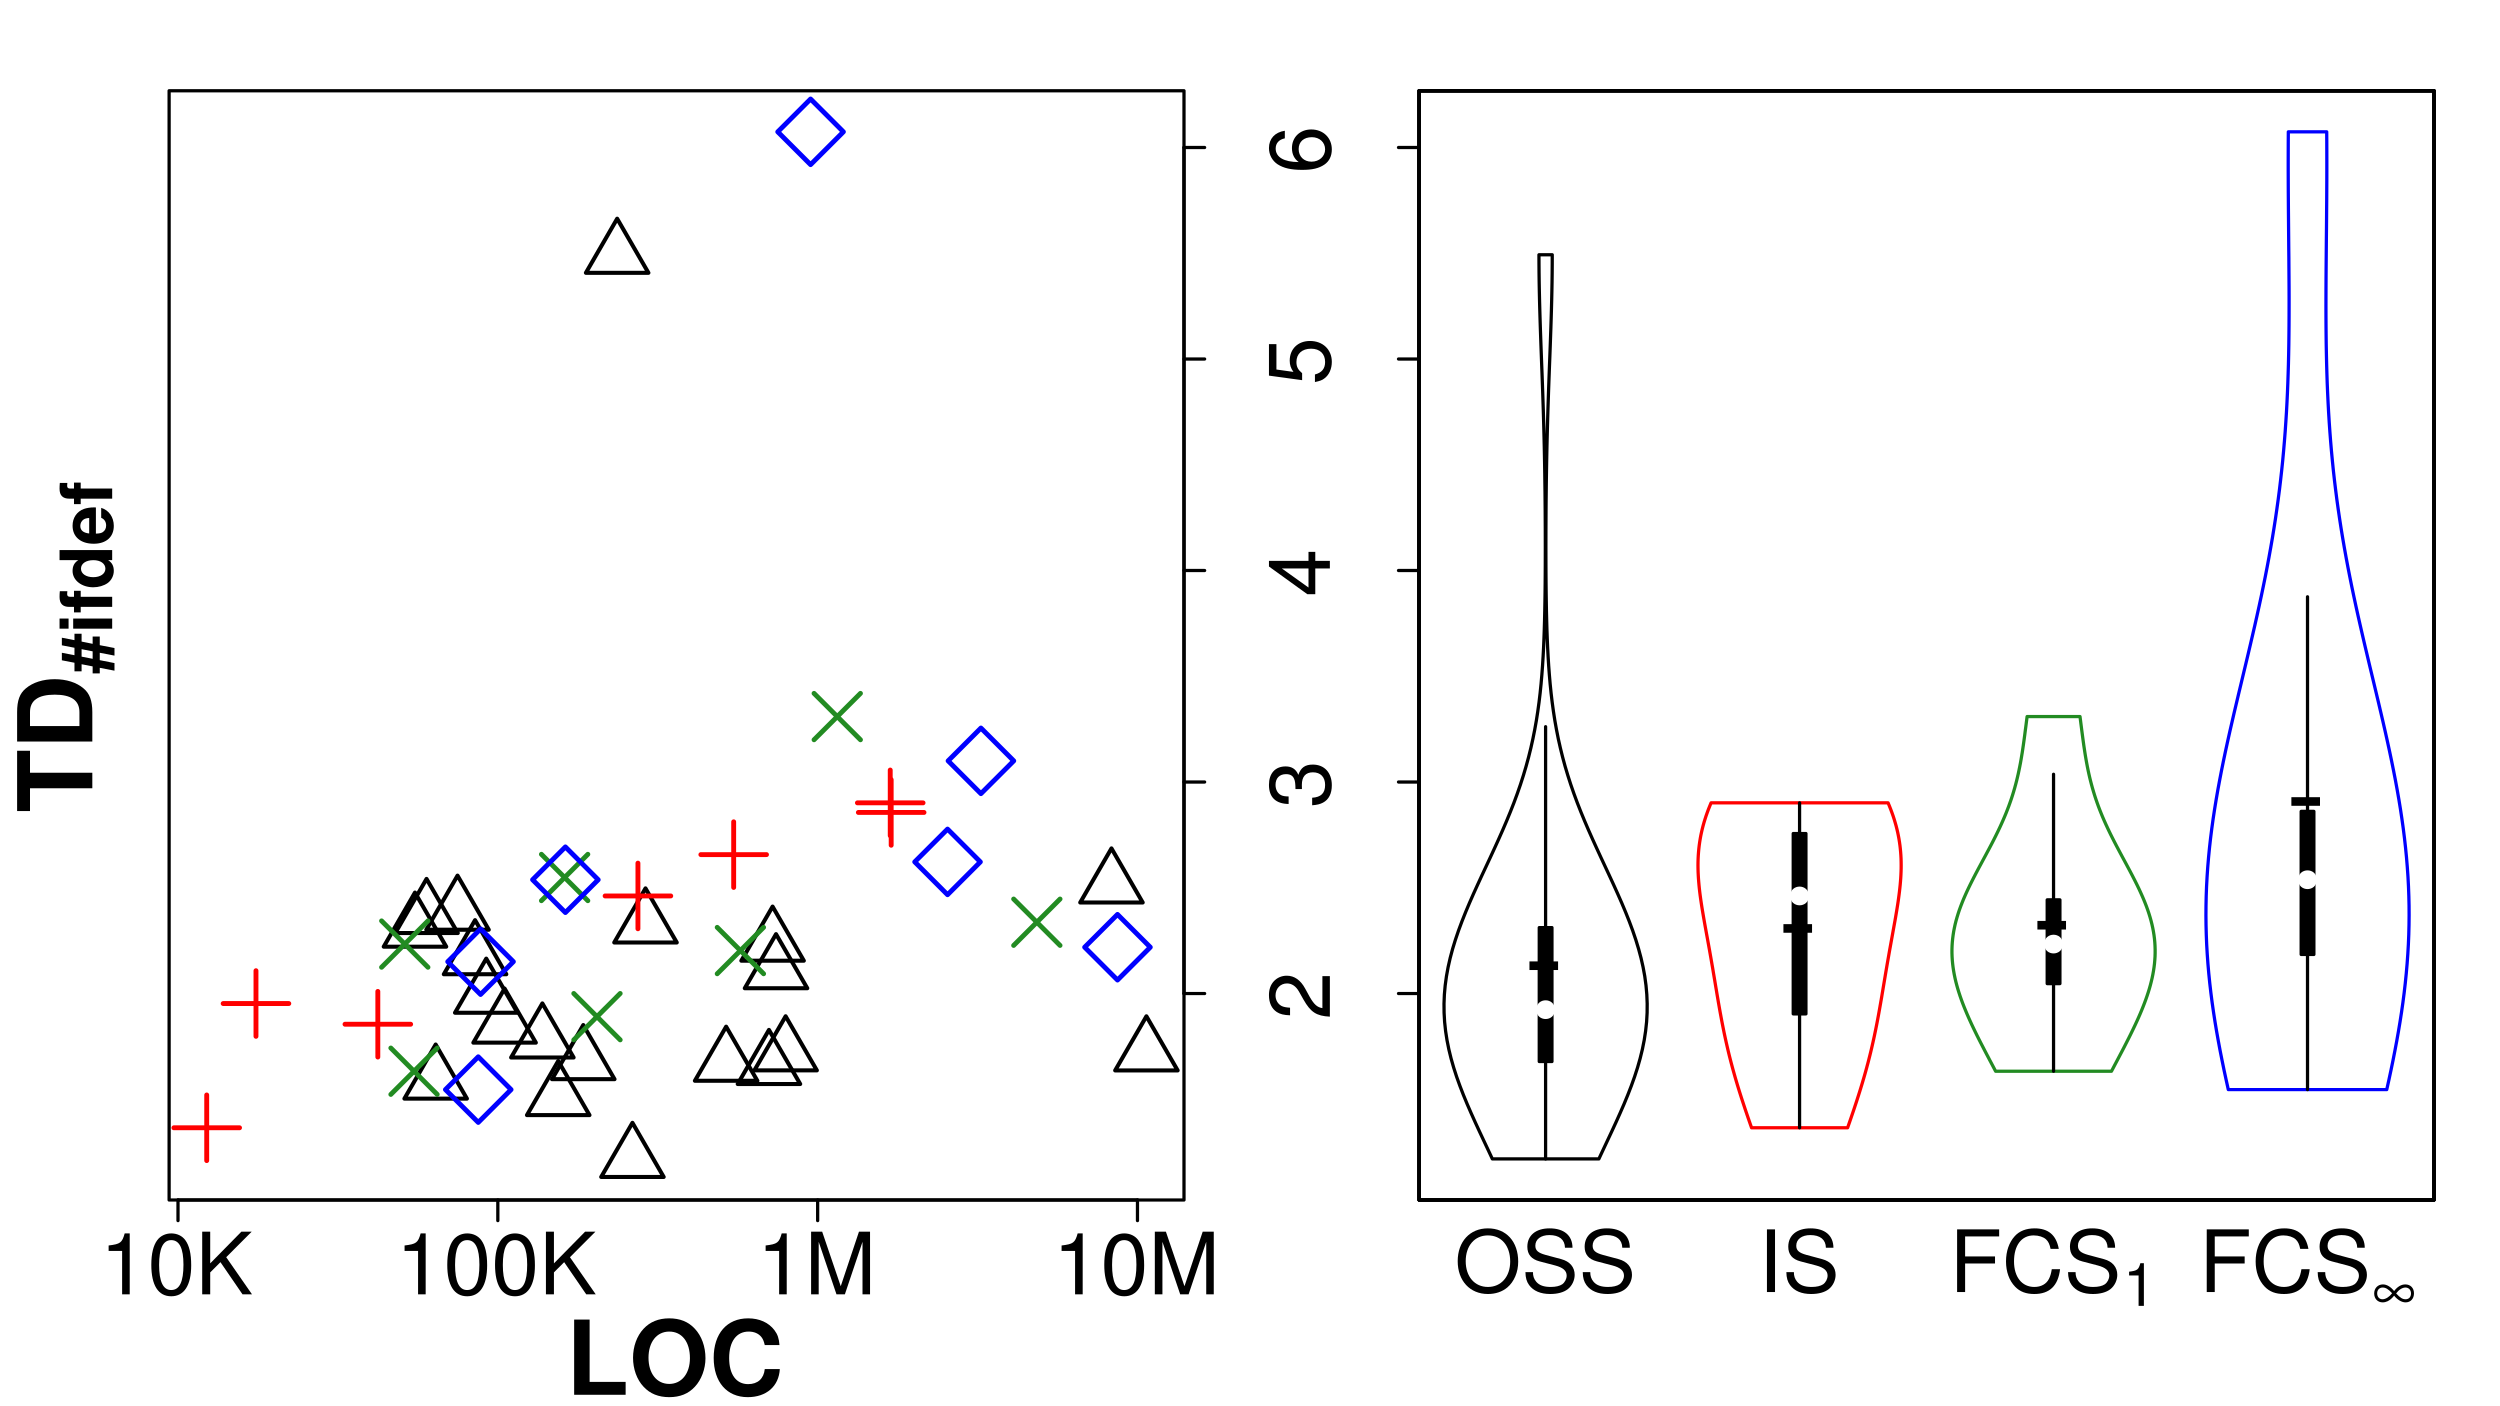 <?xml version="1.0" encoding="UTF-8"?>
<svg xmlns="http://www.w3.org/2000/svg" xmlns:xlink="http://www.w3.org/1999/xlink" width="576pt" height="324pt" viewBox="0 0 576 324" version="1.1">
<defs>
<g>
<symbol overflow="visible" id="glyph0-0">
<path style="stroke:none;" d="M 5.125 -10 L 5.125 0 L 6.875 0 L 6.875 -14.031 L 5.719 -14.031 C 5.109 -11.875 4.719 -11.578 2.016 -11.25 L 2.016 -10 Z M 5.125 -10 "/>
</symbol>
<symbol overflow="visible" id="glyph0-1">
<path style="stroke:none;" d="M 5.438 -14.031 C 4.141 -14.031 2.953 -13.469 2.219 -12.484 C 1.312 -11.266 0.844 -9.391 0.844 -6.797 C 0.844 -2.062 2.438 0.453 5.438 0.453 C 8.406 0.453 10.031 -2.062 10.031 -6.672 C 10.031 -9.406 9.594 -11.219 8.672 -12.484 C 7.938 -13.484 6.766 -14.031 5.438 -14.031 Z M 5.438 -12.484 C 7.328 -12.484 8.25 -10.594 8.25 -6.828 C 8.25 -2.844 7.344 -0.984 5.406 -0.984 C 3.562 -0.984 2.641 -2.938 2.641 -6.766 C 2.641 -10.609 3.562 -12.484 5.438 -12.484 Z M 5.438 -12.484 "/>
</symbol>
<symbol overflow="visible" id="glyph0-2">
<path style="stroke:none;" d="M 3.406 -5.047 L 5.766 -7.406 L 10.844 0 L 13.031 0 L 7.094 -8.547 L 12.969 -14.438 L 10.594 -14.438 L 3.406 -7.125 L 3.406 -14.438 L 1.562 -14.438 L 1.562 0 L 3.406 0 Z M 3.406 -5.047 "/>
</symbol>
<symbol overflow="visible" id="glyph0-3">
<path style="stroke:none;" d="M 9.266 0 L 13.328 -12.094 L 13.328 0 L 15.062 0 L 15.062 -14.438 L 12.516 -14.438 L 8.312 -1.859 L 4.031 -14.438 L 1.484 -14.438 L 1.484 0 L 3.234 0 L 3.234 -12.094 L 7.328 0 Z M 9.266 0 "/>
</symbol>
<symbol overflow="visible" id="glyph0-4">
<path style="stroke:none;" d="M 7.703 -14.672 C 3.562 -14.672 0.75 -11.625 0.75 -7.109 C 0.75 -2.594 3.562 0.453 7.719 0.453 C 9.469 0.453 11.031 -0.078 12.188 -1.062 C 13.766 -2.391 14.688 -4.625 14.688 -6.984 C 14.688 -11.641 11.938 -14.672 7.703 -14.672 Z M 7.703 -13.047 C 10.828 -13.047 12.844 -10.672 12.844 -7.031 C 12.844 -3.547 10.766 -1.172 7.719 -1.172 C 4.656 -1.172 2.594 -3.547 2.594 -7.109 C 2.594 -10.672 4.656 -13.047 7.703 -13.047 Z M 7.703 -13.047 "/>
</symbol>
<symbol overflow="visible" id="glyph0-5">
<path style="stroke:none;" d="M 11.797 -10.203 C 11.781 -13.031 9.844 -14.672 6.516 -14.672 C 3.344 -14.672 1.391 -13.047 1.391 -10.438 C 1.391 -8.672 2.312 -7.562 4.219 -7.062 L 7.797 -6.125 C 9.625 -5.641 10.453 -4.906 10.453 -3.781 C 10.453 -3.016 10.031 -2.219 9.422 -1.781 C 8.844 -1.391 7.938 -1.172 6.766 -1.172 C 5.203 -1.172 4.141 -1.547 3.438 -2.375 C 2.906 -3.016 2.672 -3.703 2.688 -4.594 L 0.953 -4.594 C 0.969 -3.266 1.234 -2.391 1.797 -1.609 C 2.797 -0.25 4.453 0.453 6.656 0.453 C 8.375 0.453 9.781 0.062 10.703 -0.656 C 11.688 -1.422 12.297 -2.719 12.297 -3.953 C 12.297 -5.734 11.188 -7.047 9.219 -7.578 L 5.609 -8.547 C 3.859 -9.031 3.234 -9.578 3.234 -10.688 C 3.234 -12.156 4.516 -13.125 6.453 -13.125 C 8.75 -13.125 10.031 -12.078 10.062 -10.203 Z M 11.797 -10.203 "/>
</symbol>
<symbol overflow="visible" id="glyph0-6">
<path style="stroke:none;" d="M 3.844 -14.438 L 1.984 -14.438 L 1.984 0 L 3.844 0 Z M 3.844 -14.438 "/>
</symbol>
<symbol overflow="visible" id="glyph0-7">
<path style="stroke:none;" d="M 3.625 -6.578 L 10.516 -6.578 L 10.516 -8.203 L 3.625 -8.203 L 3.625 -12.812 L 11.469 -12.812 L 11.469 -14.438 L 1.781 -14.438 L 1.781 0 L 3.625 0 Z M 3.625 -6.578 "/>
</symbol>
<symbol overflow="visible" id="glyph0-8">
<path style="stroke:none;" d="M 13.109 -9.953 C 12.531 -13.125 10.703 -14.672 7.547 -14.672 C 5.609 -14.672 4.031 -14.062 2.969 -12.875 C 1.656 -11.438 0.953 -9.391 0.953 -7.047 C 0.953 -4.672 1.688 -2.641 3.047 -1.234 C 4.156 -0.078 5.578 0.453 7.469 0.453 C 10.984 0.453 12.969 -1.438 13.406 -5.266 L 11.5 -5.266 C 11.344 -4.281 11.141 -3.609 10.844 -3.031 C 10.25 -1.844 9.031 -1.172 7.484 -1.172 C 4.609 -1.172 2.797 -3.469 2.797 -7.062 C 2.797 -10.766 4.531 -13.047 7.328 -13.047 C 8.5 -13.047 9.578 -12.688 10.172 -12.141 C 10.703 -11.641 11 -11.031 11.219 -9.953 Z M 13.109 -9.953 "/>
</symbol>
<symbol overflow="visible" id="glyph1-0">
<path style="stroke:none;" d="M -1.719 -10.016 L -1.719 -2.641 C -2.875 -2.812 -3.609 -3.438 -4.609 -5.172 L -5.688 -7.141 C -6.75 -9.109 -8.203 -10.109 -9.922 -10.109 C -11.094 -10.109 -12.172 -9.641 -12.922 -8.812 C -13.672 -7.984 -14.031 -6.953 -14.031 -5.625 C -14.031 -3.844 -13.406 -2.516 -12.219 -1.734 C -11.469 -1.25 -10.594 -1.031 -9.172 -0.984 L -9.172 -2.734 C -10.109 -2.797 -10.688 -2.906 -11.141 -3.141 C -12 -3.609 -12.516 -4.516 -12.516 -5.562 C -12.516 -7.141 -11.391 -8.328 -9.875 -8.328 C -8.766 -8.328 -7.812 -7.688 -7.109 -6.438 L -6.078 -4.609 C -4.422 -1.688 -3.094 -0.828 0 -0.672 L 0 -10.016 Z M -1.719 -10.016 "/>
</symbol>
<symbol overflow="visible" id="glyph1-1">
<path style="stroke:none;" d="M -6.438 -4.375 L -6.438 -4.594 L -6.453 -5.328 C -6.453 -7.25 -5.578 -8.234 -3.906 -8.234 C -2.141 -8.234 -1.094 -7.141 -1.094 -5.328 C -1.094 -3.422 -2.047 -2.5 -4.078 -2.375 L -4.078 -0.641 C -2.953 -0.719 -2.219 -0.906 -1.578 -1.25 C -0.234 -1.953 0.453 -3.344 0.453 -5.266 C 0.453 -8.156 -1.266 -10.016 -3.922 -10.016 C -5.703 -10.016 -6.688 -9.328 -7.266 -7.641 C -7.781 -8.953 -8.766 -9.594 -10.172 -9.594 C -12.594 -9.594 -14.031 -8 -14.031 -5.328 C -14.031 -2.5 -12.484 -0.984 -9.5 -0.938 L -9.5 -2.672 C -10.359 -2.688 -10.828 -2.766 -11.266 -2.984 C -12.031 -3.391 -12.516 -4.25 -12.516 -5.344 C -12.516 -6.891 -11.594 -7.812 -10.109 -7.812 C -9.125 -7.812 -8.531 -7.469 -8.219 -6.688 C -8.016 -6.219 -7.938 -5.609 -7.922 -4.375 Z M -6.438 -4.375 "/>
</symbol>
<symbol overflow="visible" id="glyph1-2">
<path style="stroke:none;" d="M -3.359 -6.469 L 0 -6.469 L 0 -8.219 L -3.359 -8.219 L -3.359 -10.297 L -4.922 -10.297 L -4.922 -8.219 L -14.031 -8.219 L -14.031 -6.922 L -5.203 -0.547 L -3.359 -0.547 Z M -4.922 -6.469 L -4.922 -2.078 L -11.062 -6.469 Z M -4.922 -6.469 "/>
</symbol>
<symbol overflow="visible" id="glyph1-3">
<path style="stroke:none;" d="M -14.031 -9.422 L -14.031 -2.172 L -6.391 -1.125 L -6.391 -2.734 C -7.359 -3.547 -7.703 -4.219 -7.703 -5.312 C -7.703 -7.188 -6.422 -8.375 -4.328 -8.375 C -2.312 -8.375 -1.094 -7.203 -1.094 -5.312 C -1.094 -3.781 -1.859 -2.844 -3.438 -2.438 L -3.438 -0.688 C -2.297 -0.938 -1.734 -1.125 -1.234 -1.547 C -0.156 -2.344 0.453 -3.766 0.453 -5.344 C 0.453 -8.172 -1.609 -10.156 -4.578 -10.156 C -7.344 -10.156 -9.25 -8.312 -9.25 -5.625 C -9.25 -4.625 -8.984 -3.844 -8.391 -3.031 L -12.312 -3.578 L -12.312 -9.422 Z M -14.031 -9.422 "/>
</symbol>
<symbol overflow="visible" id="glyph1-4">
<path style="stroke:none;" d="M -10.375 -9.859 C -12.672 -9.516 -14.031 -8.016 -14.031 -5.875 C -14.031 -4.328 -13.281 -2.953 -12.031 -2.125 C -10.672 -1.25 -8.953 -0.844 -6.391 -0.844 C -4.031 -0.844 -2.531 -1.203 -1.281 -2.047 C -0.156 -2.797 0.453 -4.016 0.453 -5.562 C 0.453 -8.234 -1.531 -10.156 -4.281 -10.156 C -6.891 -10.156 -8.734 -8.375 -8.734 -5.859 C -8.734 -4.469 -8.203 -3.391 -7.172 -2.641 C -10.594 -2.656 -12.484 -3.766 -12.484 -5.766 C -12.484 -6.984 -11.719 -7.844 -10.375 -8.109 Z M -7.188 -5.641 C -7.188 -7.328 -6.016 -8.375 -4.141 -8.375 C -2.375 -8.375 -1.094 -7.188 -1.094 -5.578 C -1.094 -3.953 -2.438 -2.734 -4.234 -2.734 C -5.984 -2.734 -7.188 -3.922 -7.188 -5.641 Z M -7.188 -5.641 "/>
</symbol>
<symbol overflow="visible" id="glyph2-0">
<path style="stroke:none;" d="M -14.359 -9.156 L -14.359 -14.219 L -17.328 -14.219 L -17.328 -0.328 L -14.359 -0.328 L -14.359 -5.578 L 0 -5.578 L 0 -9.156 Z M -14.359 -9.156 "/>
</symbol>
<symbol overflow="visible" id="glyph2-1">
<path style="stroke:none;" d="M 0 -1.828 L 0 -8.609 C 0 -11.234 -0.625 -12.906 -2.016 -14.062 C -3.641 -15.453 -5.984 -16.188 -8.672 -16.188 C -11.344 -16.188 -13.688 -15.453 -15.328 -14.062 C -16.734 -12.906 -17.328 -11.266 -17.328 -8.609 L -17.328 -1.828 Z M -2.969 -5.391 L -14.359 -5.391 L -14.359 -8.609 C -14.359 -11.281 -12.484 -12.625 -8.656 -12.625 C -4.844 -12.625 -2.969 -11.281 -2.969 -8.609 Z M -2.969 -5.391 "/>
</symbol>
<symbol overflow="visible" id="glyph3-0">
<path style="stroke:none;" d="M 0.531 -2.422 L -2.859 -3.094 L -2.859 -4.797 L 0.531 -4.141 L 0.531 -5.891 L -2.859 -6.547 L -2.859 -8.531 L -4.5 -8.531 L -4.5 -6.859 L -7.047 -7.375 L -7.047 -9.188 L -8.688 -9.188 L -8.688 -7.703 L -11.594 -8.266 L -11.594 -6.516 L -8.688 -5.953 L -8.688 -4.234 L -11.594 -4.797 L -11.594 -3.062 L -8.688 -2.5 L -8.688 -0.516 L -7.047 -0.516 L -7.047 -2.156 L -4.5 -1.656 L -4.5 -0.047 L -2.859 -0.047 L -2.859 -1.328 L 0.531 -0.672 Z M -4.5 -3.406 L -7.047 -3.906 L -7.047 -5.625 L -4.5 -5.125 Z M -4.5 -3.406 "/>
</symbol>
<symbol overflow="visible" id="glyph3-1">
<path style="stroke:none;" d="M -8.984 -3.438 L -8.984 -1.109 L 0 -1.109 L 0 -3.438 Z M -12.125 -3.438 L -12.125 -1.109 L -10.047 -1.109 L -10.047 -3.438 Z M -12.125 -3.438 "/>
</symbol>
<symbol overflow="visible" id="glyph3-2">
<path style="stroke:none;" d="M -8.797 -5.203 L -8.797 -3.828 L -9.672 -3.828 C -10.141 -3.828 -10.375 -4.016 -10.375 -4.453 C -10.375 -4.656 -10.359 -4.922 -10.328 -5.125 L -12.062 -5.125 C -12.109 -4.688 -12.125 -4.109 -12.125 -3.797 C -12.125 -2.25 -11.391 -1.5 -9.875 -1.5 L -8.797 -1.5 L -8.797 -0.234 L -7.25 -0.234 L -7.25 -1.5 L 0 -1.5 L 0 -3.828 L -7.25 -3.828 L -7.25 -5.203 Z M -8.797 -5.203 "/>
</symbol>
<symbol overflow="visible" id="glyph3-3">
<path style="stroke:none;" d="M 0 -6.734 L 0 -9.062 L -12.125 -9.062 L -12.125 -6.734 L -7.812 -6.734 C -8.719 -6.156 -9.125 -5.375 -9.125 -4.25 C -9.125 -2.109 -7.062 -0.484 -4.359 -0.484 C -3.141 -0.484 -1.906 -0.844 -1.047 -1.453 C -0.188 -2.062 0.375 -3.156 0.375 -4.25 C 0.375 -5.375 -0.031 -6.156 -0.922 -6.734 Z M -7.188 -4.766 C -7.188 -5.953 -6.031 -6.734 -4.328 -6.734 C -2.688 -6.734 -1.562 -5.938 -1.562 -4.766 C -1.562 -3.609 -2.703 -2.812 -4.359 -2.812 C -6.016 -2.812 -7.188 -3.609 -7.188 -4.766 Z M -7.188 -4.766 "/>
</symbol>
<symbol overflow="visible" id="glyph3-4">
<path style="stroke:none;" d="M -3.75 -8.719 C -3.953 -8.734 -4.047 -8.734 -4.156 -8.734 C -5.047 -8.734 -5.891 -8.594 -6.516 -8.375 C -8.141 -7.781 -9.125 -6.328 -9.125 -4.516 C -9.125 -1.938 -7.266 -0.359 -4.25 -0.359 C -1.375 -0.359 0.375 -1.922 0.375 -4.469 C 0.375 -6.484 -0.766 -8.109 -2.531 -8.625 L -2.531 -6.328 C -1.812 -6.047 -1.391 -5.406 -1.391 -4.562 C -1.391 -3.891 -1.672 -3.359 -2.172 -3.031 C -2.516 -2.812 -2.906 -2.719 -3.75 -2.688 Z M -5.297 -2.719 C -6.672 -2.875 -7.344 -3.453 -7.344 -4.484 C -7.344 -5.078 -7.062 -5.609 -6.594 -5.938 C -6.266 -6.156 -5.922 -6.25 -5.297 -6.297 Z M -5.297 -2.719 "/>
</symbol>
<symbol overflow="visible" id="glyph4-0">
<path style="stroke:none;" d="M 5.469 -17.328 L 1.906 -17.328 L 1.906 0 L 13.766 0 L 13.766 -2.969 L 5.469 -2.969 Z M 5.469 -17.328 "/>
</symbol>
<symbol overflow="visible" id="glyph4-1">
<path style="stroke:none;" d="M 9.266 -17.609 C 6.844 -17.609 4.844 -16.797 3.375 -15.203 C 1.828 -13.547 0.953 -11.125 0.953 -8.531 C 0.953 -5.938 1.828 -3.5 3.375 -1.859 C 4.875 -0.234 6.828 0.547 9.297 0.547 C 11.766 0.547 13.719 -0.234 15.203 -1.859 C 16.703 -3.453 17.641 -5.969 17.641 -8.406 C 17.641 -11.125 16.75 -13.547 15.203 -15.203 C 13.688 -16.844 11.766 -17.609 9.266 -17.609 Z M 9.297 -14.562 C 12.219 -14.562 14.062 -12.188 14.062 -8.438 C 14.062 -4.891 12.141 -2.5 9.297 -2.5 C 6.422 -2.5 4.516 -4.891 4.516 -8.531 C 4.516 -12.172 6.422 -14.562 9.297 -14.562 Z M 9.297 -14.562 "/>
</symbol>
<symbol overflow="visible" id="glyph4-2">
<path style="stroke:none;" d="M 16.203 -11.453 C 16.094 -12.953 15.781 -13.906 15.047 -14.875 C 13.719 -16.641 11.578 -17.609 8.984 -17.609 C 4.094 -17.609 1.047 -14.109 1.047 -8.516 C 1.047 -2.953 4.062 0.547 8.891 0.547 C 13.188 0.547 16.062 -1.953 16.281 -5.922 L 12.812 -5.922 C 12.594 -3.703 11.188 -2.453 8.984 -2.453 C 6.234 -2.453 4.609 -4.688 4.609 -8.453 C 4.609 -12.281 6.297 -14.562 9.109 -14.562 C 10.344 -14.562 11.359 -14.141 12.031 -13.312 C 12.406 -12.828 12.594 -12.375 12.812 -11.453 Z M 16.203 -11.453 "/>
</symbol>
<symbol overflow="visible" id="glyph5-0">
<path style="stroke:none;" d="M 3.594 -7 L 3.594 0 L 4.812 0 L 4.812 -9.828 L 4 -9.828 C 3.578 -8.312 3.297 -8.109 1.406 -7.875 L 1.406 -7 Z M 3.594 -7 "/>
</symbol>
<symbol overflow="visible" id="glyph6-0">
<path style="stroke:none;" d="M 4.953 -3.141 C 5.75 -2.156 6.719 -1.594 7.594 -1.594 C 8.75 -1.594 9.531 -2.438 9.531 -3.688 C 9.531 -4.906 8.719 -5.734 7.531 -5.734 C 6.594 -5.734 5.703 -5.203 4.953 -4.203 C 4.156 -5.203 3.25 -5.734 2.375 -5.734 C 1.203 -5.734 0.359 -4.859 0.359 -3.641 C 0.359 -2.438 1.172 -1.594 2.312 -1.594 C 3.109 -1.594 3.891 -1.969 4.531 -2.656 Z M 5.422 -3.656 C 6.016 -4.484 6.828 -5.016 7.562 -5.016 C 8.312 -5.016 8.844 -4.453 8.844 -3.656 C 8.844 -2.844 8.359 -2.312 7.609 -2.312 C 6.875 -2.312 6.391 -2.625 5.422 -3.656 Z M 4.484 -3.688 C 3.828 -2.828 2.984 -2.312 2.266 -2.312 C 1.531 -2.312 1.047 -2.875 1.047 -3.688 C 1.047 -4.469 1.562 -5.016 2.312 -5.016 C 2.984 -5.016 3.609 -4.656 4.391 -3.797 C 4.453 -3.734 4.453 -3.734 4.484 -3.688 Z M 4.484 -3.688 "/>
</symbol>
<symbol overflow="visible" id="glyph7-0">
<path style="stroke:none;" d="M 7.875 -8.641 L 1.281 -8.641 L 1.281 -6.656 L 7.875 -6.656 Z M 7.875 -8.641 "/>
</symbol>
</g>
<clipPath id="clip1">
  <path d="M 38.965 20.91 L 273.793 20.91 L 273.793 277.48 L 38.965 277.48 Z M 38.965 20.91 "/>
</clipPath>
<clipPath id="clip2">
  <path d="M 38.965 20.91 L 273.793 20.91 L 273.793 277.48 L 38.965 277.48 Z M 38.965 20.91 "/>
</clipPath>
<clipPath id="clip3">
  <path d="M 0 0 L 289 0 L 289 325 L 0 325 Z M 0 0 "/>
</clipPath>
<clipPath id="clip4">
  <path d="M 326.965 20.91 L 561.793 20.91 L 561.793 277.48 L 326.965 277.48 Z M 326.965 20.91 "/>
</clipPath>
<clipPath id="clip5">
  <path d="M 326.965 20.91 L 561.793 20.91 L 561.793 277.48 L 326.965 277.48 Z M 326.965 20.91 "/>
</clipPath>
<clipPath id="clip6">
  <path d="M 326.965 20.91 L 561.793 20.91 L 561.793 277.48 L 326.965 277.48 Z M 326.965 20.91 "/>
</clipPath>
<clipPath id="clip7">
  <path d="M 326.965 20.91 L 561.793 20.91 L 561.793 277.48 L 326.965 277.48 Z M 326.965 20.91 "/>
</clipPath>
</defs>
<g id="surface26">
<rect x="0" y="0" width="576" height="324" style="fill:rgb(100%,100%,100%);fill-opacity:1;stroke:none;"/>
<g clip-path="url(#clip1)" clip-rule="nonzero">
<path style="fill:none;stroke-width:0.938;stroke-linecap:round;stroke-linejoin:round;stroke:rgb(0%,0%,0%);stroke-opacity:1;stroke-miterlimit:10;" d="M 128.613 244.453 L 135.816 256.922 L 121.414 256.922 L 128.613 244.453 "/>
<path style="fill:none;stroke-width:0.938;stroke-linecap:round;stroke-linejoin:round;stroke:rgb(0%,0%,0%);stroke-opacity:1;stroke-miterlimit:10;" d="M 167.301 236.543 L 174.5 249.012 L 160.102 249.012 L 167.301 236.543 "/>
<path style="fill:none;stroke-width:0.938;stroke-linecap:round;stroke-linejoin:round;stroke:rgb(0%,0%,0%);stroke-opacity:1;stroke-miterlimit:10;" d="M 134.387 236.172 L 141.586 248.645 L 127.184 248.645 L 134.387 236.172 "/>
<path style="fill:none;stroke-width:0.938;stroke-linecap:round;stroke-linejoin:round;stroke:rgb(0%,0%,0%);stroke-opacity:1;stroke-miterlimit:10;" d="M 100.379 240.656 L 107.578 253.125 L 93.176 253.125 L 100.379 240.656 "/>
<path style="fill:none;stroke-width:0.938;stroke-linecap:round;stroke-linejoin:round;stroke:rgb(0%,0%,0%);stroke-opacity:1;stroke-miterlimit:10;" d="M 256.082 195.469 L 263.281 207.938 L 248.883 207.938 L 256.082 195.469 "/>
<path style="fill:none;stroke-width:0.938;stroke-linecap:round;stroke-linejoin:round;stroke:rgb(0%,0%,0%);stroke-opacity:1;stroke-miterlimit:10;" d="M 177.168 237.289 L 184.367 249.758 L 169.969 249.758 L 177.168 237.289 "/>
<path style="fill:none;stroke-width:0.938;stroke-linecap:round;stroke-linejoin:round;stroke:rgb(0%,0%,0%);stroke-opacity:1;stroke-miterlimit:10;" d="M 145.715 258.699 L 152.914 271.172 L 138.516 271.172 L 145.715 258.699 "/>
<path style="fill:none;stroke-width:0.938;stroke-linecap:round;stroke-linejoin:round;stroke:rgb(0%,0%,0%);stroke-opacity:1;stroke-miterlimit:10;" d="M 109.453 212 L 116.652 224.469 L 102.254 224.469 L 109.453 212 "/>
<path style="fill:none;stroke-width:0.938;stroke-linecap:round;stroke-linejoin:round;stroke:rgb(0%,0%,0%);stroke-opacity:1;stroke-miterlimit:10;" d="M 142.195 50.387 L 149.395 62.859 L 134.992 62.859 L 142.195 50.387 "/>
<path style="fill:none;stroke-width:0.938;stroke-linecap:round;stroke-linejoin:round;stroke:rgb(0%,0%,0%);stroke-opacity:1;stroke-miterlimit:10;" d="M 264.133 234.156 L 271.332 246.629 L 256.934 246.629 L 264.133 234.156 "/>
<path style="fill:none;stroke-width:0.938;stroke-linecap:round;stroke-linejoin:round;stroke:rgb(0%,0%,0%);stroke-opacity:1;stroke-miterlimit:10;" d="M 95.609 205.648 L 102.812 218.117 L 88.41 218.117 L 95.609 205.648 "/>
<path style="fill:none;stroke-width:0.938;stroke-linecap:round;stroke-linejoin:round;stroke:rgb(0%,0%,0%);stroke-opacity:1;stroke-miterlimit:10;" d="M 116.258 227.762 L 123.457 240.23 L 109.059 240.23 L 116.258 227.762 "/>
<path style="fill:none;stroke-width:0.938;stroke-linecap:round;stroke-linejoin:round;stroke:rgb(0%,0%,0%);stroke-opacity:1;stroke-miterlimit:10;" d="M 178.797 215.223 L 185.996 227.691 L 171.598 227.691 L 178.797 215.223 "/>
<path style="fill:none;stroke-width:0.938;stroke-linecap:round;stroke-linejoin:round;stroke:rgb(0%,0%,0%);stroke-opacity:1;stroke-miterlimit:10;" d="M 178.004 208.875 L 185.203 221.348 L 170.805 221.348 L 178.004 208.875 "/>
<path style="fill:none;stroke-width:0.938;stroke-linecap:round;stroke-linejoin:round;stroke:rgb(0%,0%,0%);stroke-opacity:1;stroke-miterlimit:10;" d="M 112.031 220.867 L 119.23 233.336 L 104.832 233.336 L 112.031 220.867 "/>
<path style="fill:none;stroke-width:0.938;stroke-linecap:round;stroke-linejoin:round;stroke:rgb(0%,0%,0%);stroke-opacity:1;stroke-miterlimit:10;" d="M 124.961 231.184 L 132.16 243.652 L 117.762 243.652 L 124.961 231.184 "/>
<path style="fill:none;stroke-width:0.938;stroke-linecap:round;stroke-linejoin:round;stroke:rgb(0%,0%,0%);stroke-opacity:1;stroke-miterlimit:10;" d="M 181.008 234.145 L 188.207 246.617 L 173.809 246.617 L 181.008 234.145 "/>
<path style="fill:none;stroke-width:0.938;stroke-linecap:round;stroke-linejoin:round;stroke:rgb(0%,0%,0%);stroke-opacity:1;stroke-miterlimit:10;" d="M 148.723 204.68 L 155.926 217.152 L 141.523 217.152 L 148.723 204.68 "/>
<path style="fill:none;stroke-width:0.938;stroke-linecap:round;stroke-linejoin:round;stroke:rgb(0%,0%,0%);stroke-opacity:1;stroke-miterlimit:10;" d="M 105.414 201.742 L 112.613 214.211 L 98.215 214.211 L 105.414 201.742 "/>
<path style="fill:none;stroke-width:0.938;stroke-linecap:round;stroke-linejoin:round;stroke:rgb(0%,0%,0%);stroke-opacity:1;stroke-miterlimit:10;" d="M 98.273 202.5 L 105.477 214.973 L 91.074 214.973 L 98.273 202.5 "/>
</g>
<path style="fill:none;stroke-width:0.75;stroke-linecap:round;stroke-linejoin:round;stroke:rgb(0%,0%,0%);stroke-opacity:1;stroke-miterlimit:10;" d="M 38.965 276.48 L 272.793 276.48 L 272.793 20.91 L 38.965 20.91 L 38.965 276.48 "/>
<g clip-path="url(#clip2)" clip-rule="nonzero">
<path style="fill:none;stroke-width:1.125;stroke-linecap:round;stroke-linejoin:round;stroke:rgb(100%,0%,0%);stroke-opacity:1;stroke-miterlimit:10;" d="M 197.77 187.188 L 212.891 187.188 "/>
<path style="fill:none;stroke-width:1.125;stroke-linecap:round;stroke-linejoin:round;stroke:rgb(100%,0%,0%);stroke-opacity:1;stroke-miterlimit:10;" d="M 205.328 194.746 L 205.328 179.629 "/>
<path style="fill:none;stroke-width:1.125;stroke-linecap:round;stroke-linejoin:round;stroke:rgb(100%,0%,0%);stroke-opacity:1;stroke-miterlimit:10;" d="M 197.551 184.977 L 212.672 184.977 "/>
<path style="fill:none;stroke-width:1.125;stroke-linecap:round;stroke-linejoin:round;stroke:rgb(100%,0%,0%);stroke-opacity:1;stroke-miterlimit:10;" d="M 205.109 192.535 L 205.109 177.418 "/>
<path style="fill:none;stroke-width:1.125;stroke-linecap:round;stroke-linejoin:round;stroke:rgb(100%,0%,0%);stroke-opacity:1;stroke-miterlimit:10;" d="M 40.066 259.84 L 55.188 259.84 "/>
<path style="fill:none;stroke-width:1.125;stroke-linecap:round;stroke-linejoin:round;stroke:rgb(100%,0%,0%);stroke-opacity:1;stroke-miterlimit:10;" d="M 47.625 267.402 L 47.625 252.281 "/>
<path style="fill:none;stroke-width:1.125;stroke-linecap:round;stroke-linejoin:round;stroke:rgb(100%,0%,0%);stroke-opacity:1;stroke-miterlimit:10;" d="M 79.492 235.984 L 94.613 235.984 "/>
<path style="fill:none;stroke-width:1.125;stroke-linecap:round;stroke-linejoin:round;stroke:rgb(100%,0%,0%);stroke-opacity:1;stroke-miterlimit:10;" d="M 87.051 243.543 L 87.051 228.422 "/>
<path style="fill:none;stroke-width:1.125;stroke-linecap:round;stroke-linejoin:round;stroke:rgb(100%,0%,0%);stroke-opacity:1;stroke-miterlimit:10;" d="M 161.48 196.902 L 176.602 196.902 "/>
<path style="fill:none;stroke-width:1.125;stroke-linecap:round;stroke-linejoin:round;stroke:rgb(100%,0%,0%);stroke-opacity:1;stroke-miterlimit:10;" d="M 169.039 204.465 L 169.039 189.344 "/>
<path style="fill:none;stroke-width:1.125;stroke-linecap:round;stroke-linejoin:round;stroke:rgb(100%,0%,0%);stroke-opacity:1;stroke-miterlimit:10;" d="M 139.418 206.426 L 154.539 206.426 "/>
<path style="fill:none;stroke-width:1.125;stroke-linecap:round;stroke-linejoin:round;stroke:rgb(100%,0%,0%);stroke-opacity:1;stroke-miterlimit:10;" d="M 146.98 213.988 L 146.98 198.867 "/>
<path style="fill:none;stroke-width:1.125;stroke-linecap:round;stroke-linejoin:round;stroke:rgb(100%,0%,0%);stroke-opacity:1;stroke-miterlimit:10;" d="M 51.418 231.215 L 66.539 231.215 "/>
<path style="fill:none;stroke-width:1.125;stroke-linecap:round;stroke-linejoin:round;stroke:rgb(100%,0%,0%);stroke-opacity:1;stroke-miterlimit:10;" d="M 58.977 238.773 L 58.977 223.652 "/>
<path style="fill:none;stroke-width:1.125;stroke-linecap:round;stroke-linejoin:round;stroke:rgb(13.333%,54.51%,13.333%);stroke-opacity:1;stroke-miterlimit:10;" d="M 90.047 252.156 L 100.738 241.465 "/>
<path style="fill:none;stroke-width:1.125;stroke-linecap:round;stroke-linejoin:round;stroke:rgb(13.333%,54.51%,13.333%);stroke-opacity:1;stroke-miterlimit:10;" d="M 90.047 241.465 L 100.738 252.156 "/>
<path style="fill:none;stroke-width:1.125;stroke-linecap:round;stroke-linejoin:round;stroke:rgb(13.333%,54.51%,13.333%);stroke-opacity:1;stroke-miterlimit:10;" d="M 132.199 239.586 L 142.891 228.895 "/>
<path style="fill:none;stroke-width:1.125;stroke-linecap:round;stroke-linejoin:round;stroke:rgb(13.333%,54.51%,13.333%);stroke-opacity:1;stroke-miterlimit:10;" d="M 132.199 228.895 L 142.891 239.586 "/>
<path style="fill:none;stroke-width:1.125;stroke-linecap:round;stroke-linejoin:round;stroke:rgb(13.333%,54.51%,13.333%);stroke-opacity:1;stroke-miterlimit:10;" d="M 124.742 207.523 L 135.438 196.828 "/>
<path style="fill:none;stroke-width:1.125;stroke-linecap:round;stroke-linejoin:round;stroke:rgb(13.333%,54.51%,13.333%);stroke-opacity:1;stroke-miterlimit:10;" d="M 124.742 196.828 L 135.438 207.523 "/>
<path style="fill:none;stroke-width:1.125;stroke-linecap:round;stroke-linejoin:round;stroke:rgb(13.333%,54.51%,13.333%);stroke-opacity:1;stroke-miterlimit:10;" d="M 87.914 222.859 L 98.605 212.168 "/>
<path style="fill:none;stroke-width:1.125;stroke-linecap:round;stroke-linejoin:round;stroke:rgb(13.333%,54.51%,13.333%);stroke-opacity:1;stroke-miterlimit:10;" d="M 87.914 212.168 L 98.605 222.859 "/>
<path style="fill:none;stroke-width:1.125;stroke-linecap:round;stroke-linejoin:round;stroke:rgb(13.333%,54.51%,13.333%);stroke-opacity:1;stroke-miterlimit:10;" d="M 165.242 224.355 L 175.934 213.664 "/>
<path style="fill:none;stroke-width:1.125;stroke-linecap:round;stroke-linejoin:round;stroke:rgb(13.333%,54.51%,13.333%);stroke-opacity:1;stroke-miterlimit:10;" d="M 165.242 213.664 L 175.934 224.355 "/>
<path style="fill:none;stroke-width:1.125;stroke-linecap:round;stroke-linejoin:round;stroke:rgb(13.333%,54.51%,13.333%);stroke-opacity:1;stroke-miterlimit:10;" d="M 233.543 217.828 L 244.234 207.137 "/>
<path style="fill:none;stroke-width:1.125;stroke-linecap:round;stroke-linejoin:round;stroke:rgb(13.333%,54.51%,13.333%);stroke-opacity:1;stroke-miterlimit:10;" d="M 233.543 207.137 L 244.234 217.828 "/>
<path style="fill:none;stroke-width:1.125;stroke-linecap:round;stroke-linejoin:round;stroke:rgb(13.333%,54.51%,13.333%);stroke-opacity:1;stroke-miterlimit:10;" d="M 187.555 170.445 L 198.25 159.754 "/>
<path style="fill:none;stroke-width:1.125;stroke-linecap:round;stroke-linejoin:round;stroke:rgb(13.333%,54.51%,13.333%);stroke-opacity:1;stroke-miterlimit:10;" d="M 187.555 159.754 L 198.25 170.445 "/>
<path style="fill:none;stroke-width:1.125;stroke-linecap:round;stroke-linejoin:round;stroke:rgb(0%,0%,100%);stroke-opacity:1;stroke-miterlimit:10;" d="M 102.629 251.043 L 110.191 243.484 L 117.75 251.043 L 110.191 258.605 L 102.629 251.043 "/>
<path style="fill:none;stroke-width:1.125;stroke-linecap:round;stroke-linejoin:round;stroke:rgb(0%,0%,100%);stroke-opacity:1;stroke-miterlimit:10;" d="M 179.195 30.375 L 186.758 22.812 L 194.316 30.375 L 186.758 37.934 L 179.195 30.375 "/>
<path style="fill:none;stroke-width:1.125;stroke-linecap:round;stroke-linejoin:round;stroke:rgb(0%,0%,100%);stroke-opacity:1;stroke-miterlimit:10;" d="M 122.707 202.691 L 130.266 195.129 L 137.828 202.691 L 130.266 210.25 L 122.707 202.691 "/>
<path style="fill:none;stroke-width:1.125;stroke-linecap:round;stroke-linejoin:round;stroke:rgb(0%,0%,100%);stroke-opacity:1;stroke-miterlimit:10;" d="M 103.16 221.57 L 110.723 214.012 L 118.281 221.57 L 110.723 229.129 L 103.16 221.57 "/>
<path style="fill:none;stroke-width:1.125;stroke-linecap:round;stroke-linejoin:round;stroke:rgb(0%,0%,100%);stroke-opacity:1;stroke-miterlimit:10;" d="M 210.754 198.582 L 218.312 191.023 L 225.875 198.582 L 218.312 206.145 L 210.754 198.582 "/>
<path style="fill:none;stroke-width:1.125;stroke-linecap:round;stroke-linejoin:round;stroke:rgb(0%,0%,100%);stroke-opacity:1;stroke-miterlimit:10;" d="M 249.906 218.238 L 257.469 210.68 L 265.027 218.238 L 257.469 225.801 L 249.906 218.238 "/>
<path style="fill:none;stroke-width:1.125;stroke-linecap:round;stroke-linejoin:round;stroke:rgb(0%,0%,100%);stroke-opacity:1;stroke-miterlimit:10;" d="M 218.445 175.301 L 226.004 167.738 L 233.566 175.301 L 226.004 182.859 L 218.445 175.301 "/>
</g>
<path style="fill:none;stroke-width:0.75;stroke-linecap:round;stroke-linejoin:round;stroke:rgb(0%,0%,0%);stroke-opacity:1;stroke-miterlimit:10;" d="M 41.012 276.48 L 262.074 276.48 "/>
<path style="fill:none;stroke-width:0.75;stroke-linecap:round;stroke-linejoin:round;stroke:rgb(0%,0%,0%);stroke-opacity:1;stroke-miterlimit:10;" d="M 41.012 276.48 L 41.012 281.23 "/>
<path style="fill:none;stroke-width:0.75;stroke-linecap:round;stroke-linejoin:round;stroke:rgb(0%,0%,0%);stroke-opacity:1;stroke-miterlimit:10;" d="M 114.699 276.48 L 114.699 281.23 "/>
<path style="fill:none;stroke-width:0.75;stroke-linecap:round;stroke-linejoin:round;stroke:rgb(0%,0%,0%);stroke-opacity:1;stroke-miterlimit:10;" d="M 188.387 276.48 L 188.387 281.23 "/>
<path style="fill:none;stroke-width:0.75;stroke-linecap:round;stroke-linejoin:round;stroke:rgb(0%,0%,0%);stroke-opacity:1;stroke-miterlimit:10;" d="M 262.074 276.48 L 262.074 281.23 "/>
<g style="fill:rgb(0%,0%,0%);fill-opacity:1;">
  <use xlink:href="#glyph0-0" x="23.012" y="298.209"/>
  <use xlink:href="#glyph0-1" x="34.019" y="298.209"/>
  <use xlink:href="#glyph0-2" x="45.025" y="298.209"/>
</g>
<g style="fill:rgb(0%,0%,0%);fill-opacity:1;">
  <use xlink:href="#glyph0-0" x="91.199" y="298.209"/>
  <use xlink:href="#glyph0-1" x="102.206" y="298.209"/>
  <use xlink:href="#glyph0-1" x="113.213" y="298.209"/>
  <use xlink:href="#glyph0-2" x="124.22" y="298.209"/>
</g>
<g style="fill:rgb(0%,0%,0%);fill-opacity:1;">
  <use xlink:href="#glyph0-0" x="174.387" y="298.209"/>
  <use xlink:href="#glyph0-3" x="185.394" y="298.209"/>
</g>
<g style="fill:rgb(0%,0%,0%);fill-opacity:1;">
  <use xlink:href="#glyph0-0" x="242.574" y="298.209"/>
  <use xlink:href="#glyph0-1" x="253.581" y="298.209"/>
  <use xlink:href="#glyph0-3" x="264.588" y="298.209"/>
</g>
<path style="fill:none;stroke-width:0.75;stroke-linecap:round;stroke-linejoin:round;stroke:rgb(0%,0%,0%);stroke-opacity:1;stroke-miterlimit:10;" d="M 272.793 228.91 L 272.793 33.984 "/>
<path style="fill:none;stroke-width:0.75;stroke-linecap:round;stroke-linejoin:round;stroke:rgb(0%,0%,0%);stroke-opacity:1;stroke-miterlimit:10;" d="M 272.793 228.91 L 277.547 228.91 "/>
<path style="fill:none;stroke-width:0.75;stroke-linecap:round;stroke-linejoin:round;stroke:rgb(0%,0%,0%);stroke-opacity:1;stroke-miterlimit:10;" d="M 272.793 180.176 L 277.547 180.176 "/>
<path style="fill:none;stroke-width:0.75;stroke-linecap:round;stroke-linejoin:round;stroke:rgb(0%,0%,0%);stroke-opacity:1;stroke-miterlimit:10;" d="M 272.793 131.445 L 277.547 131.445 "/>
<path style="fill:none;stroke-width:0.75;stroke-linecap:round;stroke-linejoin:round;stroke:rgb(0%,0%,0%);stroke-opacity:1;stroke-miterlimit:10;" d="M 272.793 82.715 L 277.547 82.715 "/>
<path style="fill:none;stroke-width:0.75;stroke-linecap:round;stroke-linejoin:round;stroke:rgb(0%,0%,0%);stroke-opacity:1;stroke-miterlimit:10;" d="M 272.793 33.984 L 277.547 33.984 "/>
<g style="fill:rgb(0%,0%,0%);fill-opacity:1;">
  <use xlink:href="#glyph1-0" x="306.4" y="234.91"/>
</g>
<g style="fill:rgb(0%,0%,0%);fill-opacity:1;">
  <use xlink:href="#glyph1-1" x="306.4" y="186.176"/>
</g>
<g style="fill:rgb(0%,0%,0%);fill-opacity:1;">
  <use xlink:href="#glyph1-2" x="306.4" y="137.445"/>
</g>
<g style="fill:rgb(0%,0%,0%);fill-opacity:1;">
  <use xlink:href="#glyph1-3" x="306.4" y="88.715"/>
</g>
<g style="fill:rgb(0%,0%,0%);fill-opacity:1;">
  <use xlink:href="#glyph1-4" x="306.4" y="39.984"/>
</g>
<g clip-path="url(#clip3)" clip-rule="nonzero">
<g style="fill:rgb(0%,0%,0%);fill-opacity:1;">
  <use xlink:href="#glyph2-0" x="21.271" y="187.195"/>
  <use xlink:href="#glyph2-1" x="21.271" y="172.675"/>
</g>
<g style="fill:rgb(0%,0%,0%);fill-opacity:1;">
  <use xlink:href="#glyph3-0" x="25.845" y="155.195"/>
  <use xlink:href="#glyph3-1" x="25.845" y="145.952"/>
  <use xlink:href="#glyph3-2" x="25.845" y="141.33"/>
  <use xlink:href="#glyph3-3" x="25.845" y="135.794"/>
  <use xlink:href="#glyph3-4" x="25.845" y="125.636"/>
  <use xlink:href="#glyph3-2" x="25.845" y="116.393"/>
</g>
<g style="fill:rgb(0%,0%,0%);fill-opacity:1;">
  <use xlink:href="#glyph4-0" x="130.379" y="321.357"/>
  <use xlink:href="#glyph4-1" x="144.899" y="321.357"/>
  <use xlink:href="#glyph4-2" x="163.389" y="321.357"/>
</g>
</g>
<path style="fill:none;stroke-width:0.75;stroke-linecap:round;stroke-linejoin:round;stroke:rgb(0%,0%,0%);stroke-opacity:1;stroke-miterlimit:10;" d="M 326.965 228.91 L 326.965 33.984 "/>
<path style="fill:none;stroke-width:0.75;stroke-linecap:round;stroke-linejoin:round;stroke:rgb(0%,0%,0%);stroke-opacity:1;stroke-miterlimit:10;" d="M 326.965 228.91 L 322.215 228.91 "/>
<path style="fill:none;stroke-width:0.75;stroke-linecap:round;stroke-linejoin:round;stroke:rgb(0%,0%,0%);stroke-opacity:1;stroke-miterlimit:10;" d="M 326.965 180.176 L 322.215 180.176 "/>
<path style="fill:none;stroke-width:0.75;stroke-linecap:round;stroke-linejoin:round;stroke:rgb(0%,0%,0%);stroke-opacity:1;stroke-miterlimit:10;" d="M 326.965 131.445 L 322.215 131.445 "/>
<path style="fill:none;stroke-width:0.75;stroke-linecap:round;stroke-linejoin:round;stroke:rgb(0%,0%,0%);stroke-opacity:1;stroke-miterlimit:10;" d="M 326.965 82.715 L 322.215 82.715 "/>
<path style="fill:none;stroke-width:0.75;stroke-linecap:round;stroke-linejoin:round;stroke:rgb(0%,0%,0%);stroke-opacity:1;stroke-miterlimit:10;" d="M 326.965 33.984 L 322.215 33.984 "/>
<path style="fill:none;stroke-width:0.75;stroke-linecap:round;stroke-linejoin:round;stroke:rgb(0%,0%,0%);stroke-opacity:1;stroke-miterlimit:10;" d="M 326.965 276.48 L 560.793 276.48 L 560.793 20.91 L 326.965 20.91 L 326.965 276.48 "/>
<g style="fill:rgb(0%,0%,0%);fill-opacity:1;">
  <use xlink:href="#glyph0-4" x="335.105" y="297.686"/>
  <use xlink:href="#glyph0-5" x="350.508" y="297.686"/>
  <use xlink:href="#glyph0-5" x="363.712" y="297.686"/>
</g>
<g style="fill:rgb(0%,0%,0%);fill-opacity:1;">
  <use xlink:href="#glyph0-6" x="405.121" y="297.686"/>
  <use xlink:href="#glyph0-5" x="410.625" y="297.686"/>
</g>
<g style="fill:rgb(0%,0%,0%);fill-opacity:1;">
  <use xlink:href="#glyph0-7" x="449.137" y="297.686"/>
  <use xlink:href="#glyph0-8" x="461.232" y="297.686"/>
  <use xlink:href="#glyph0-5" x="475.525" y="297.686"/>
</g>
<g style="fill:rgb(0%,0%,0%);fill-opacity:1;">
  <use xlink:href="#glyph5-0" x="489.137" y="300.872"/>
</g>
<g style="fill:rgb(0%,0%,0%);fill-opacity:1;">
  <use xlink:href="#glyph0-7" x="506.652" y="297.686"/>
  <use xlink:href="#glyph0-8" x="518.748" y="297.686"/>
  <use xlink:href="#glyph0-5" x="533.041" y="297.686"/>
</g>
<g style="fill:rgb(0%,0%,0%);fill-opacity:1;">
  <use xlink:href="#glyph6-0" x="546.652" y="301.662"/>
</g>
<path style="fill:none;stroke-width:0.75;stroke-linecap:round;stroke-linejoin:round;stroke:rgb(0%,0%,0%);stroke-opacity:1;stroke-miterlimit:10;" d="M 326.965 276.48 L 560.793 276.48 L 560.793 20.91 L 326.965 20.91 L 326.965 276.48 "/>
<g clip-path="url(#clip4)" clip-rule="nonzero">
<path style="fill-rule:nonzero;fill:rgb(100%,100%,100%);fill-opacity:1;stroke-width:0.75;stroke-linecap:round;stroke-linejoin:round;stroke:rgb(0%,0%,0%);stroke-opacity:1;stroke-miterlimit:10;" d="M 343.836 267.016 L 342.852 264.91 L 341.859 262.805 L 340.875 260.703 L 339.902 258.598 L 338.957 256.492 L 338.043 254.391 L 337.172 252.285 L 336.359 250.18 L 335.605 248.078 L 334.926 245.973 L 334.324 243.867 L 333.812 241.766 L 333.391 239.66 L 333.066 237.555 L 332.84 235.453 L 332.719 233.348 L 332.699 231.242 L 332.785 229.141 L 332.973 227.035 L 333.262 224.93 L 333.645 222.828 L 334.121 220.723 L 334.684 218.617 L 335.328 216.516 L 336.043 214.41 L 336.824 212.305 L 337.66 210.203 L 338.543 208.098 L 339.465 205.992 L 340.418 203.891 L 341.387 201.785 L 342.371 199.68 L 343.352 197.578 L 344.324 195.473 L 345.281 193.367 L 346.215 191.266 L 347.117 189.16 L 347.984 187.055 L 348.809 184.953 L 349.586 182.848 L 350.316 180.742 L 350.992 178.641 L 351.617 176.535 L 352.191 174.43 L 352.711 172.328 L 353.18 170.223 L 353.602 168.117 L 353.977 166.016 L 354.305 163.91 L 354.594 161.805 L 354.844 159.703 L 355.059 157.598 L 355.242 155.492 L 355.398 153.391 L 355.531 151.285 L 355.641 149.18 L 355.73 147.078 L 355.805 144.973 L 355.867 142.867 L 355.914 140.766 L 355.953 138.66 L 355.984 136.555 L 356.008 134.453 L 356.023 132.348 L 356.035 130.242 L 356.039 128.141 L 356.043 126.035 L 356.039 123.93 L 356.035 121.828 L 356.012 117.617 L 355.992 115.516 L 355.973 113.41 L 355.945 111.305 L 355.918 109.203 L 355.883 107.098 L 355.844 104.992 L 355.801 102.891 L 355.75 100.785 L 355.695 98.68 L 355.637 96.574 L 355.574 94.473 L 355.434 90.262 L 355.359 88.16 L 355.281 86.055 L 355.199 83.949 L 355.121 81.848 L 355.043 79.742 L 354.969 77.637 L 354.895 75.535 L 354.828 73.43 L 354.766 71.324 L 354.711 69.223 L 354.664 67.117 L 354.625 65.012 L 354.598 62.91 L 354.582 60.805 L 354.574 58.699 L 357.637 58.699 L 357.633 60.805 L 357.617 62.91 L 357.59 65.012 L 357.551 67.117 L 357.504 69.223 L 357.449 71.324 L 357.387 73.43 L 357.32 75.535 L 357.246 77.637 L 357.172 79.742 L 357.094 81.848 L 357.012 83.949 L 356.855 88.16 L 356.781 90.262 L 356.641 94.473 L 356.578 96.574 L 356.52 98.68 L 356.465 100.785 L 356.414 102.891 L 356.371 104.992 L 356.332 107.098 L 356.297 109.203 L 356.266 111.305 L 356.219 115.516 L 356.203 117.617 L 356.18 121.828 L 356.176 123.93 L 356.172 126.035 L 356.176 128.141 L 356.18 130.242 L 356.191 132.348 L 356.207 134.453 L 356.23 136.555 L 356.262 138.66 L 356.297 140.766 L 356.348 142.867 L 356.406 144.973 L 356.484 147.078 L 356.574 149.18 L 356.684 151.285 L 356.816 153.391 L 356.973 155.492 L 357.156 157.598 L 357.371 159.703 L 357.621 161.805 L 357.91 163.91 L 358.238 166.016 L 358.613 168.117 L 359.031 170.223 L 359.504 172.328 L 360.023 174.43 L 360.594 176.535 L 361.223 178.641 L 361.898 180.742 L 362.629 182.848 L 363.406 184.953 L 364.23 187.055 L 365.098 189.16 L 366 191.266 L 366.934 193.367 L 367.891 195.473 L 368.863 197.578 L 369.844 199.68 L 370.824 201.785 L 371.797 203.891 L 372.746 205.992 L 373.672 208.098 L 374.555 210.203 L 375.391 212.305 L 376.172 214.41 L 376.887 216.516 L 377.527 218.617 L 378.09 220.723 L 378.566 222.828 L 378.953 224.93 L 379.238 227.035 L 379.426 229.141 L 379.512 231.242 L 379.496 233.348 L 379.375 235.453 L 379.148 237.555 L 378.824 239.66 L 378.402 241.766 L 377.887 243.867 L 377.289 245.973 L 376.609 248.078 L 375.855 250.18 L 375.039 252.285 L 374.172 254.391 L 373.258 256.492 L 372.312 258.598 L 371.34 260.703 L 370.352 262.805 L 369.363 264.91 L 368.379 267.016 Z M 343.836 267.016 "/>
<path style="fill:none;stroke-width:0.75;stroke-linecap:round;stroke-linejoin:round;stroke:rgb(0%,0%,0%);stroke-opacity:1;stroke-miterlimit:10;" d="M 356.105 267.016 L 356.105 167.43 "/>
<path style="fill-rule:nonzero;fill:rgb(0%,0%,0%);fill-opacity:1;stroke-width:0.75;stroke-linecap:round;stroke-linejoin:round;stroke:rgb(0%,0%,0%);stroke-opacity:1;stroke-miterlimit:10;" d="M 354.645 244.578 L 357.57 244.578 L 357.57 213.719 L 354.645 213.719 Z M 354.645 244.578 "/>
<path style="fill-rule:nonzero;fill:rgb(100%,100%,100%);fill-opacity:1;stroke-width:0.75;stroke-linecap:round;stroke-linejoin:round;stroke:rgb(100%,100%,100%);stroke-opacity:1;stroke-miterlimit:10;" d="M 357.891 232.629 C 357.891 235.004 354.324 235.004 354.324 232.629 C 354.324 230.25 357.891 230.25 357.891 232.629 "/>
</g>
<path style="fill:none;stroke-width:0.75;stroke-linecap:round;stroke-linejoin:round;stroke:rgb(0%,0%,0%);stroke-opacity:1;stroke-miterlimit:10;" d="M 326.965 276.48 L 560.793 276.48 L 560.793 20.91 L 326.965 20.91 L 326.965 276.48 "/>
<g clip-path="url(#clip5)" clip-rule="nonzero">
<path style="fill-rule:nonzero;fill:rgb(100%,100%,100%);fill-opacity:1;stroke-width:0.75;stroke-linecap:round;stroke-linejoin:round;stroke:rgb(100%,0%,0%);stroke-opacity:1;stroke-miterlimit:10;" d="M 403.562 259.84 L 403.297 259.086 L 402.773 257.57 L 402.516 256.816 L 402.258 256.059 L 402.004 255.305 L 401.504 253.789 L 401.258 253.035 L 401.016 252.277 L 400.777 251.523 L 400.543 250.766 L 400.312 250.012 L 400.086 249.254 L 399.863 248.496 L 399.648 247.742 L 399.434 246.984 L 399.223 246.23 L 399.02 245.473 L 398.82 244.715 L 398.625 243.961 L 398.434 243.203 L 398.25 242.449 L 398.07 241.691 L 397.895 240.934 L 397.723 240.18 L 397.555 239.422 L 397.391 238.668 L 397.23 237.91 L 397.078 237.156 L 396.926 236.398 L 396.777 235.641 L 396.633 234.887 L 396.492 234.129 L 396.352 233.375 L 396.215 232.617 L 396.082 231.859 L 395.949 231.105 L 395.82 230.348 L 395.691 229.594 L 395.562 228.836 L 395.438 228.078 L 395.309 227.324 L 395.184 226.566 L 395.059 225.812 L 394.93 225.055 L 394.801 224.301 L 394.676 223.543 L 394.547 222.785 L 394.414 222.031 L 394.285 221.273 L 394.152 220.52 L 393.887 219.004 L 393.75 218.25 L 393.613 217.492 L 393.477 216.738 L 393.34 215.98 L 393.199 215.227 L 392.926 213.711 L 392.789 212.957 L 392.656 212.199 L 392.523 211.445 L 392.266 209.93 L 392.141 209.176 L 392.023 208.418 L 391.91 207.664 L 391.801 206.906 L 391.699 206.148 L 391.605 205.395 L 391.52 204.637 L 391.445 203.883 L 391.379 203.125 L 391.32 202.371 L 391.277 201.613 L 391.242 200.855 L 391.223 200.102 L 391.215 199.344 L 391.223 198.59 L 391.246 197.832 L 391.285 197.074 L 391.34 196.32 L 391.41 195.562 L 391.496 194.809 L 391.602 194.051 L 391.723 193.293 L 391.859 192.539 L 392.02 191.781 L 392.195 191.027 L 392.387 190.27 L 392.598 189.516 L 392.828 188.758 L 393.074 188 L 393.34 187.246 L 393.617 186.488 L 393.918 185.734 L 394.23 184.977 L 435.016 184.977 L 435.328 185.734 L 435.625 186.488 L 435.906 187.246 L 436.172 188 L 436.418 188.758 L 436.645 189.516 L 436.859 190.27 L 437.051 191.027 L 437.227 191.781 L 437.383 192.539 L 437.523 193.293 L 437.645 194.051 L 437.75 194.809 L 437.836 195.562 L 437.906 196.32 L 437.961 197.074 L 438 197.832 L 438.02 198.59 L 438.027 199.344 L 438.023 200.102 L 438 200.855 L 437.969 201.613 L 437.926 202.371 L 437.867 203.125 L 437.801 203.883 L 437.723 204.637 L 437.637 205.395 L 437.543 206.148 L 437.441 206.906 L 437.336 207.664 L 437.223 208.418 L 437.102 209.176 L 436.98 209.93 L 436.723 211.445 L 436.59 212.199 L 436.453 212.957 L 436.316 213.711 L 436.043 215.227 L 435.906 215.98 L 435.77 216.738 L 435.633 217.492 L 435.496 218.25 L 435.359 219.004 L 435.094 220.52 L 434.961 221.273 L 434.828 222.031 L 434.699 222.785 L 434.441 224.301 L 434.316 225.055 L 434.188 225.812 L 434.062 226.566 L 433.934 227.324 L 433.809 228.078 L 433.68 228.836 L 433.555 229.594 L 433.426 230.348 L 433.293 231.105 L 433.16 231.859 L 433.027 232.617 L 432.891 233.375 L 432.754 234.129 L 432.613 234.887 L 432.469 235.641 L 432.32 236.398 L 432.168 237.156 L 432.012 237.91 L 431.855 238.668 L 431.691 239.422 L 431.523 240.18 L 431.352 240.934 L 431.176 241.691 L 430.996 242.449 L 430.809 243.203 L 430.617 243.961 L 430.426 244.715 L 430.02 246.23 L 429.812 246.984 L 429.598 247.742 L 429.379 248.496 L 429.156 249.254 L 428.93 250.012 L 428.699 250.766 L 428.465 251.523 L 428.227 252.277 L 427.984 253.035 L 427.742 253.789 L 427.242 255.305 L 426.988 256.059 L 426.73 256.816 L 426.473 257.57 L 425.949 259.086 L 425.684 259.84 Z M 403.562 259.84 "/>
<path style="fill:none;stroke-width:0.75;stroke-linecap:round;stroke-linejoin:round;stroke:rgb(0%,0%,0%);stroke-opacity:1;stroke-miterlimit:10;" d="M 414.621 259.84 L 414.621 184.977 "/>
<path style="fill-rule:nonzero;fill:rgb(0%,0%,0%);fill-opacity:1;stroke-width:0.75;stroke-linecap:round;stroke-linejoin:round;stroke:rgb(0%,0%,0%);stroke-opacity:1;stroke-miterlimit:10;" d="M 413.16 233.598 L 416.086 233.598 L 416.086 192.047 L 413.16 192.047 Z M 413.16 233.598 "/>
<path style="fill-rule:nonzero;fill:rgb(100%,100%,100%);fill-opacity:1;stroke-width:0.75;stroke-linecap:round;stroke-linejoin:round;stroke:rgb(100%,100%,100%);stroke-opacity:1;stroke-miterlimit:10;" d="M 416.406 206.426 C 416.406 208.805 412.84 208.805 412.84 206.426 C 412.84 204.051 416.406 204.051 416.406 206.426 "/>
</g>
<path style="fill:none;stroke-width:0.75;stroke-linecap:round;stroke-linejoin:round;stroke:rgb(0%,0%,0%);stroke-opacity:1;stroke-miterlimit:10;" d="M 326.965 276.48 L 560.793 276.48 L 560.793 20.91 L 326.965 20.91 L 326.965 276.48 "/>
<g clip-path="url(#clip6)" clip-rule="nonzero">
<path style="fill-rule:nonzero;fill:rgb(100%,100%,100%);fill-opacity:1;stroke-width:0.75;stroke-linecap:round;stroke-linejoin:round;stroke:rgb(13.333%,54.51%,13.333%);stroke-opacity:1;stroke-miterlimit:10;" d="M 459.789 246.812 L 459.355 245.984 L 458.48 244.336 L 458.047 243.508 L 457.613 242.684 L 457.184 241.859 L 456.758 241.031 L 456.332 240.207 L 455.914 239.383 L 455.5 238.559 L 455.094 237.73 L 454.695 236.906 L 454.305 236.082 L 453.926 235.254 L 453.555 234.43 L 453.195 233.605 L 452.848 232.777 L 452.512 231.953 L 452.191 231.129 L 451.887 230.305 L 451.598 229.477 L 451.328 228.652 L 451.074 227.828 L 450.84 227 L 450.625 226.176 L 450.434 225.352 L 450.262 224.527 L 450.113 223.699 L 449.988 222.875 L 449.887 222.051 L 449.809 221.223 L 449.758 220.398 L 449.73 219.574 L 449.73 218.746 L 449.758 217.922 L 449.812 217.098 L 449.891 216.273 L 449.996 215.445 L 450.125 214.621 L 450.285 213.797 L 450.465 212.969 L 450.672 212.145 L 450.906 211.32 L 451.16 210.496 L 451.434 209.668 L 451.734 208.844 L 452.051 208.02 L 452.387 207.191 L 452.742 206.367 L 453.113 205.543 L 453.5 204.715 L 453.898 203.891 L 454.309 203.066 L 454.727 202.242 L 455.156 201.414 L 455.59 200.59 L 456.027 199.766 L 456.473 198.938 L 456.914 198.113 L 457.359 197.289 L 457.801 196.461 L 458.242 195.637 L 458.676 194.812 L 459.105 193.988 L 459.527 193.16 L 459.938 192.336 L 460.34 191.512 L 460.734 190.684 L 461.113 189.859 L 461.48 189.035 L 461.836 188.211 L 462.18 187.383 L 462.504 186.559 L 462.82 185.734 L 463.117 184.906 L 463.402 184.082 L 463.672 183.258 L 463.926 182.43 L 464.168 181.605 L 464.395 180.781 L 464.609 179.957 L 464.809 179.129 L 465 178.305 L 465.176 177.48 L 465.344 176.652 L 465.504 175.828 L 465.652 175.004 L 465.789 174.18 L 465.926 173.352 L 466.051 172.527 L 466.172 171.703 L 466.289 170.875 L 466.402 170.051 L 466.512 169.227 L 466.617 168.398 L 466.727 167.574 L 466.938 165.926 L 467.043 165.098 L 479.234 165.098 L 479.34 165.926 L 479.656 168.398 L 479.766 169.227 L 479.875 170.051 L 479.988 170.875 L 480.102 171.703 L 480.352 173.352 L 480.484 174.18 L 480.625 175.004 L 480.773 175.828 L 480.93 176.652 L 481.098 177.48 L 481.277 178.305 L 481.465 179.129 L 481.668 179.957 L 481.883 180.781 L 482.109 181.605 L 482.352 182.43 L 482.605 183.258 L 482.875 184.082 L 483.16 184.906 L 483.457 185.734 L 483.77 186.559 L 484.098 187.383 L 484.438 188.211 L 484.793 189.035 L 485.16 189.859 L 485.543 190.684 L 485.934 191.512 L 486.336 192.336 L 486.75 193.16 L 487.172 193.988 L 487.598 194.812 L 488.473 196.461 L 488.914 197.289 L 489.805 198.938 L 490.246 199.766 L 490.688 200.59 L 491.121 201.414 L 491.547 202.242 L 491.969 203.066 L 492.379 203.891 L 492.777 204.715 L 493.16 205.543 L 493.531 206.367 L 493.887 207.191 L 494.223 208.02 L 494.543 208.844 L 494.84 209.668 L 495.117 210.496 L 495.371 211.32 L 495.602 212.145 L 495.809 212.969 L 495.992 213.797 L 496.148 214.621 L 496.281 215.445 L 496.387 216.273 L 496.465 217.098 L 496.516 217.922 L 496.543 218.746 L 496.543 219.574 L 496.52 220.398 L 496.465 221.223 L 496.391 222.051 L 496.289 222.875 L 496.164 223.699 L 496.016 224.527 L 495.844 225.352 L 495.648 226.176 L 495.438 227 L 495.203 227.828 L 494.949 228.652 L 494.676 229.477 L 494.387 230.305 L 494.082 231.129 L 493.762 231.953 L 493.43 232.777 L 493.082 233.605 L 492.723 234.43 L 492.352 235.254 L 491.969 236.082 L 491.578 236.906 L 491.18 237.73 L 490.773 238.559 L 490.359 239.383 L 489.941 240.207 L 489.52 241.031 L 489.094 241.859 L 488.227 243.508 L 487.793 244.336 L 487.355 245.16 L 486.922 245.984 L 486.484 246.812 Z M 459.789 246.812 "/>
<path style="fill:none;stroke-width:0.75;stroke-linecap:round;stroke-linejoin:round;stroke:rgb(0%,0%,0%);stroke-opacity:1;stroke-miterlimit:10;" d="M 473.137 246.812 L 473.137 178.387 "/>
<path style="fill-rule:nonzero;fill:rgb(0%,0%,0%);fill-opacity:1;stroke-width:0.75;stroke-linecap:round;stroke-linejoin:round;stroke:rgb(0%,0%,0%);stroke-opacity:1;stroke-miterlimit:10;" d="M 471.676 226.625 L 474.602 226.625 L 474.602 207.328 L 471.676 207.328 Z M 471.676 226.625 "/>
<path style="fill-rule:nonzero;fill:rgb(100%,100%,100%);fill-opacity:1;stroke-width:0.75;stroke-linecap:round;stroke-linejoin:round;stroke:rgb(100%,100%,100%);stroke-opacity:1;stroke-miterlimit:10;" d="M 474.918 217.516 C 474.918 219.891 471.355 219.891 471.355 217.516 C 471.355 215.141 474.918 215.141 474.918 217.516 "/>
</g>
<path style="fill:none;stroke-width:0.75;stroke-linecap:round;stroke-linejoin:round;stroke:rgb(0%,0%,0%);stroke-opacity:1;stroke-miterlimit:10;" d="M 326.965 276.48 L 560.793 276.48 L 560.793 20.91 L 326.965 20.91 L 326.965 276.48 "/>
<g clip-path="url(#clip7)" clip-rule="nonzero">
<path style="fill-rule:nonzero;fill:rgb(100%,100%,100%);fill-opacity:1;stroke-width:0.75;stroke-linecap:round;stroke-linejoin:round;stroke:rgb(0%,0%,100%);stroke-opacity:1;stroke-miterlimit:10;" d="M 513.398 251.043 L 512.906 248.812 L 512.426 246.586 L 511.969 244.355 L 511.527 242.129 L 511.109 239.898 L 510.711 237.668 L 510.34 235.441 L 509.996 233.211 L 509.676 230.984 L 509.387 228.754 L 509.129 226.523 L 508.902 224.297 L 508.707 222.066 L 508.547 219.836 L 508.418 217.609 L 508.328 215.379 L 508.27 213.152 L 508.246 210.922 L 508.262 208.691 L 508.309 206.465 L 508.391 204.234 L 508.512 202.004 L 508.664 199.777 L 508.852 197.547 L 509.07 195.32 L 509.32 193.09 L 509.602 190.859 L 509.91 188.633 L 510.25 186.402 L 510.613 184.176 L 511 181.945 L 511.414 179.715 L 511.844 177.488 L 512.297 175.258 L 512.766 173.027 L 513.25 170.801 L 513.746 168.57 L 514.258 166.344 L 514.773 164.113 L 515.301 161.883 L 515.828 159.656 L 516.363 157.426 L 516.895 155.195 L 517.43 152.969 L 517.961 150.738 L 518.484 148.512 L 519.004 146.281 L 519.52 144.051 L 520.02 141.824 L 520.512 139.594 L 520.992 137.367 L 521.457 135.137 L 521.91 132.906 L 522.344 130.68 L 522.762 128.449 L 523.164 126.219 L 523.551 123.992 L 523.914 121.762 L 524.262 119.535 L 524.586 117.305 L 524.895 115.074 L 525.184 112.848 L 525.449 110.617 L 525.699 108.391 L 525.93 106.16 L 526.137 103.93 L 526.328 101.703 L 526.504 99.473 L 526.656 97.242 L 526.797 95.016 L 526.918 92.785 L 527.023 90.559 L 527.113 88.328 L 527.188 86.098 L 527.254 83.871 L 527.305 81.641 L 527.344 79.41 L 527.371 77.184 L 527.391 74.953 L 527.402 72.727 L 527.406 70.496 L 527.406 68.266 L 527.398 66.039 L 527.383 63.809 L 527.367 61.582 L 527.352 59.352 L 527.328 57.121 L 527.309 54.895 L 527.27 50.434 L 527.25 48.207 L 527.234 45.977 L 527.219 43.75 L 527.203 39.289 L 527.203 37.062 L 527.207 34.832 L 527.215 32.602 L 527.23 30.375 L 536.074 30.375 L 536.09 32.602 L 536.098 34.832 L 536.102 37.062 L 536.102 39.289 L 536.098 41.52 L 536.086 43.75 L 536.074 45.977 L 536.055 48.207 L 536.039 50.434 L 536.02 52.664 L 535.996 54.895 L 535.977 57.121 L 535.938 61.582 L 535.922 63.809 L 535.91 66.039 L 535.902 68.266 L 535.898 70.496 L 535.902 72.727 L 535.914 74.953 L 535.934 77.184 L 535.961 79.41 L 536.004 81.641 L 536.055 83.871 L 536.117 86.098 L 536.191 88.328 L 536.285 90.559 L 536.391 92.785 L 536.512 95.016 L 536.648 97.242 L 536.805 99.473 L 536.977 101.703 L 537.168 103.93 L 537.379 106.16 L 537.605 108.391 L 537.855 110.617 L 538.125 112.848 L 538.41 115.074 L 538.719 117.305 L 539.047 119.535 L 539.391 121.762 L 539.758 123.992 L 540.141 126.219 L 540.543 128.449 L 540.961 130.68 L 541.398 132.906 L 541.848 135.137 L 542.316 137.367 L 542.793 139.594 L 543.285 141.824 L 543.789 144.051 L 544.301 146.281 L 544.82 148.512 L 545.348 150.738 L 545.875 152.969 L 546.41 155.195 L 546.945 157.426 L 547.477 159.656 L 548.008 161.883 L 548.531 164.113 L 549.051 166.344 L 549.559 168.57 L 550.055 170.801 L 550.539 173.027 L 551.008 175.258 L 551.461 177.488 L 551.895 179.715 L 552.305 181.945 L 552.695 184.176 L 553.059 186.402 L 553.395 188.633 L 553.707 190.859 L 553.988 193.09 L 554.238 195.32 L 554.457 197.547 L 554.641 199.777 L 554.797 202.004 L 554.914 204.234 L 554.996 206.465 L 555.047 208.691 L 555.059 210.922 L 555.035 213.152 L 554.98 215.379 L 554.887 217.609 L 554.758 219.836 L 554.598 222.066 L 554.402 224.297 L 554.176 226.523 L 553.918 228.754 L 553.629 230.984 L 553.312 233.211 L 552.965 235.441 L 552.594 237.668 L 552.199 239.898 L 551.777 242.129 L 551.34 244.355 L 550.879 246.586 L 550.402 248.812 L 549.906 251.043 Z M 513.398 251.043 "/>
<path style="fill:none;stroke-width:0.75;stroke-linecap:round;stroke-linejoin:round;stroke:rgb(0%,0%,0%);stroke-opacity:1;stroke-miterlimit:10;" d="M 531.652 251.043 L 531.652 137.5 "/>
<path style="fill-rule:nonzero;fill:rgb(0%,0%,0%);fill-opacity:1;stroke-width:0.75;stroke-linecap:round;stroke-linejoin:round;stroke:rgb(0%,0%,0%);stroke-opacity:1;stroke-miterlimit:10;" d="M 530.191 219.906 L 533.117 219.906 L 533.117 186.945 L 530.191 186.945 Z M 530.191 219.906 "/>
<path style="fill-rule:nonzero;fill:rgb(100%,100%,100%);fill-opacity:1;stroke-width:0.75;stroke-linecap:round;stroke-linejoin:round;stroke:rgb(100%,100%,100%);stroke-opacity:1;stroke-miterlimit:10;" d="M 533.434 202.691 C 533.434 205.066 529.871 205.066 529.871 202.691 C 529.871 200.312 533.434 200.312 533.434 202.691 "/>
<g style="fill:rgb(0%,0%,0%);fill-opacity:1;">
  <use xlink:href="#glyph7-0" x="351.105" y="230.15"/>
</g>
<g style="fill:rgb(0%,0%,0%);fill-opacity:1;">
  <use xlink:href="#glyph7-0" x="409.621" y="221.564"/>
</g>
<g style="fill:rgb(0%,0%,0%);fill-opacity:1;">
  <use xlink:href="#glyph7-0" x="468.137" y="220.822"/>
</g>
<g style="fill:rgb(0%,0%,0%);fill-opacity:1;">
  <use xlink:href="#glyph7-0" x="526.652" y="192.314"/>
</g>
</g>
</g>
</svg>

